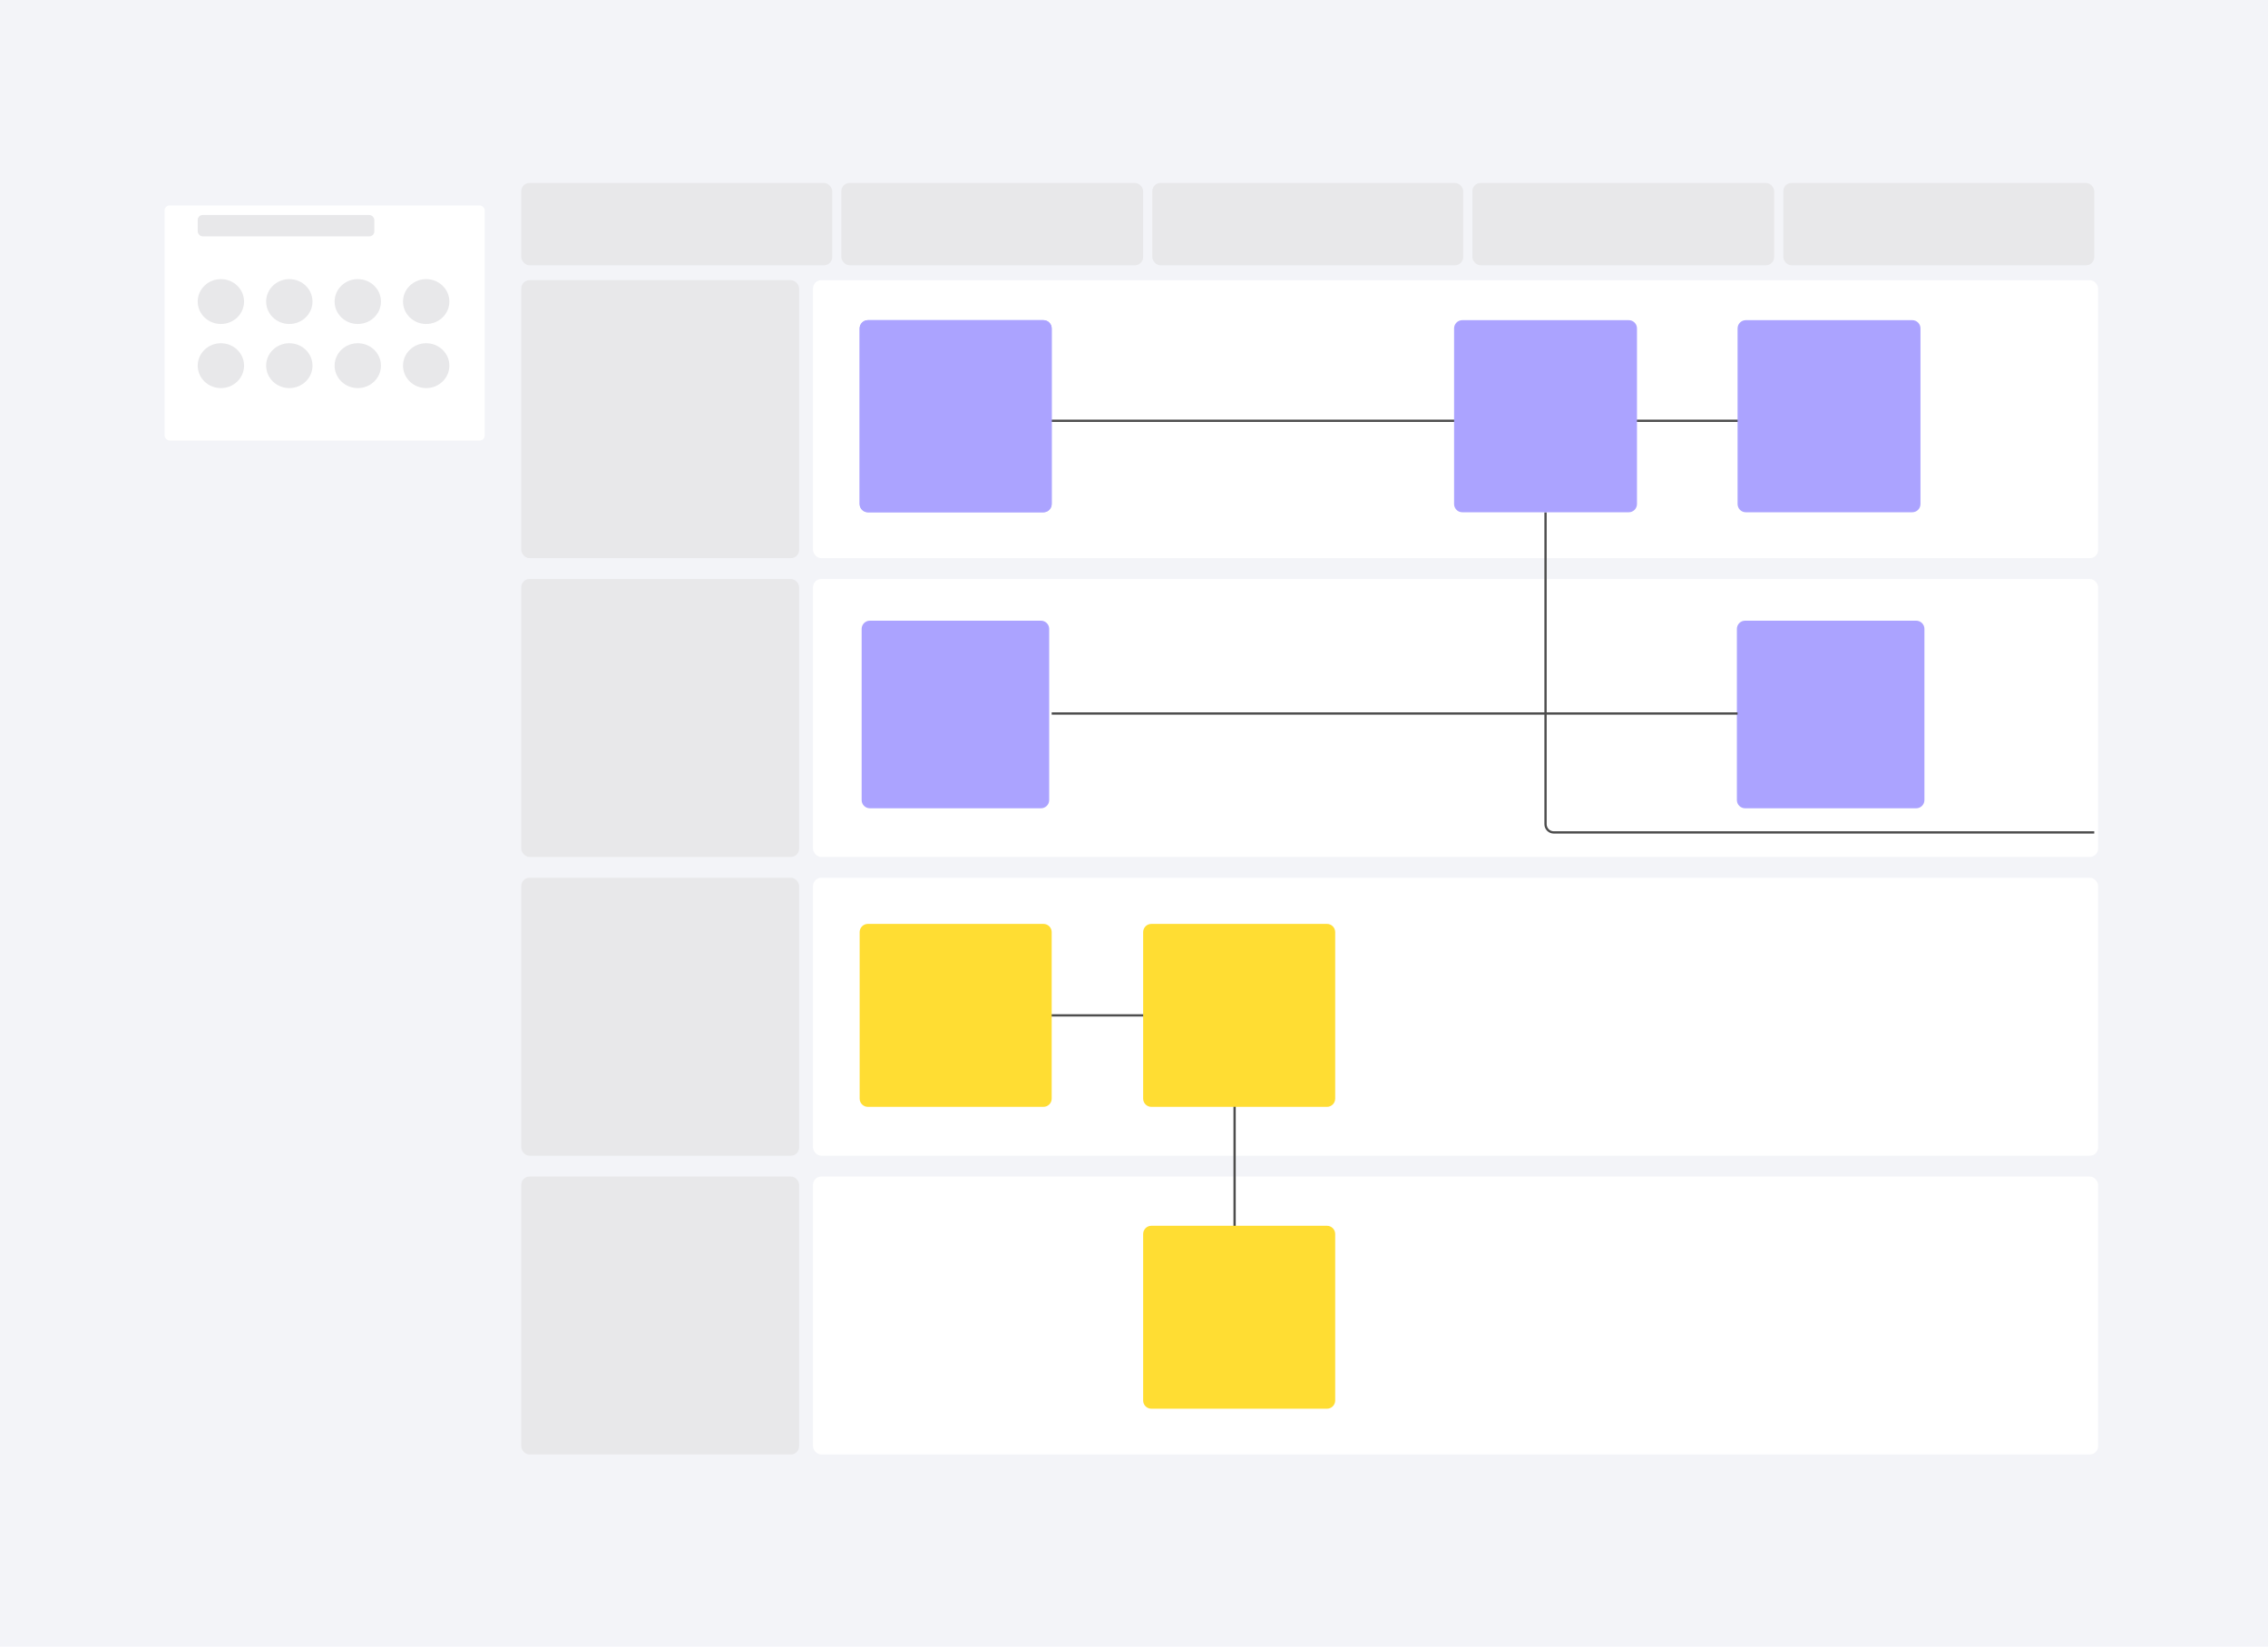<svg width="496" height="360" viewBox="0 0 496 360" fill="none" xmlns="http://www.w3.org/2000/svg">
<rect width="496" height="360" fill="#F3F4F8"/>
<rect x="114" y="61.268" width="60.765" height="60.765" rx="1.8" fill="#E8E8EA"/>
<rect x="114" y="40" width="68" height="18" rx="1.8" fill="#E8E8EA"/>
<rect x="184" y="40" width="66" height="18" rx="1.8" fill="#E8E8EA"/>
<rect x="252" y="40" width="68" height="18" rx="1.8" fill="#E8E8EA"/>
<rect x="322" y="40" width="66" height="18" rx="1.8" fill="#E8E8EA"/>
<rect x="390" y="40" width="68" height="18" rx="1.8" fill="#E8E8EA"/>
<rect x="114" y="126.59" width="60.765" height="60.765" rx="1.8" fill="#E8E8EA"/>
<rect x="114" y="191.913" width="60.765" height="60.765" rx="1.8" fill="#E8E8EA"/>
<rect x="114" y="257.235" width="60.765" height="60.765" rx="1.8" fill="#E8E8EA"/>
<g filter="url(#filter0_d_265_21867)">
<rect x="177.803" y="61.268" width="281.038" height="60.765" rx="1.8" fill="white"/>
</g>
<g filter="url(#filter1_d_265_21867)">
<rect x="177.803" y="126.59" width="281.038" height="60.765" rx="1.8" fill="white"/>
<path d="M227.653 135.705H190.237C189.242 135.705 188.437 136.51 188.437 137.505V174.921C188.437 175.915 189.242 176.721 190.237 176.721H227.653C228.647 176.721 229.453 175.915 229.453 174.921V137.505C229.453 136.51 228.647 135.705 227.653 135.705Z" fill="#ABA3FF"/>
<path d="M419.063 135.705H381.647C380.653 135.705 379.847 136.51 379.847 137.505V174.921C379.847 175.915 380.653 176.721 381.647 176.721H419.063C420.057 176.721 420.863 175.915 420.863 174.921V137.505C420.863 136.51 420.057 135.705 419.063 135.705Z" fill="#ABA3FF"/>
</g>
<g filter="url(#filter2_d_265_21867)">
<rect x="177.803" y="191.913" width="281.038" height="60.765" rx="1.8" fill="white"/>
<path d="M228 92H406" stroke="#4D4D4D" stroke-width="0.5"/>
</g>
<path d="M338 112V180.2C338 181.194 338.806 182 339.8 182H458" stroke="#4D4D4D" stroke-width="0.5"/>
<path d="M230 156L380 156" stroke="#4D4D4D" stroke-width="0.5"/>
<path d="M228 222H270" stroke="#4D4D4D" stroke-width="0.5"/>
<g filter="url(#filter3_d_265_21867)">
<rect x="177.803" y="257.235" width="281.038" height="60.765" rx="1.8" fill="white"/>
</g>
<path d="M356.2 70H319.8C318.806 70 318 70.806 318 71.8V110.2C318 111.194 318.806 112 319.8 112H356.2C357.194 112 358 111.194 358 110.2V71.8C358 70.806 357.194 70 356.2 70Z" fill="#ABA3FF"/>
<path d="M418.2 70H381.8C380.806 70 380 70.806 380 71.8V110.2C380 111.194 380.806 112 381.8 112H418.2C419.194 112 420 111.194 420 110.2V71.8C420 70.806 419.194 70 418.2 70Z" fill="#ABA3FF"/>
<path d="M228.19 70H189.81C188.81 70 188 70.81 188 71.81V110.19C188 111.19 188.81 112 189.81 112H228.19C229.19 112 230 111.19 230 110.19V71.81C230 70.81 229.19 70 228.19 70Z" fill="#ABA3FF"/>
<path d="M228.2 70H189.8C188.806 70 188 70.806 188 71.8V110.2C188 111.194 188.806 112 189.8 112H228.2C229.194 112 230 111.194 230 110.2V71.8C230 70.806 229.194 70 228.2 70Z" fill="#ABA3FF"/>
<path d="M228.2 202H189.8C188.806 202 188 202.806 188 203.8V240.2C188 241.194 188.806 242 189.8 242H228.2C229.194 242 230 241.194 230 240.2V203.8C230 202.806 229.194 202 228.2 202Z" fill="#FFDD33"/>
<path d="M270 284V222" stroke="#4D4D4D" stroke-width="0.5"/>
<path d="M290.2 202H251.8C250.806 202 250 202.806 250 203.8V240.2C250 241.194 250.806 242 251.8 242H290.2C291.194 242 292 241.194 292 240.2V203.8C292 202.806 291.194 202 290.2 202Z" fill="#FFDD33"/>
<path d="M290.2 268H251.8C250.806 268 250 268.806 250 269.8V306.2C250 307.194 250.806 308 251.8 308H290.2C291.194 308 292 307.194 292 306.2V269.8C292 268.806 291.194 268 290.2 268Z" fill="#FFDD33"/>
<g filter="url(#filter4_dd_265_21867)">
<rect x="36" y="40" width="70" height="51.395" rx="1.089" fill="white"/>
</g>
<ellipse cx="48.307" cy="65.932" rx="5.069" ry="4.906" fill="#E8E8EA"/>
<ellipse cx="63.272" cy="65.932" rx="5.069" ry="4.906" fill="#E8E8EA"/>
<ellipse cx="78.245" cy="65.932" rx="5.069" ry="4.906" fill="#E8E8EA"/>
<ellipse cx="93.206" cy="65.932" rx="5.069" ry="4.906" fill="#E8E8EA"/>
<ellipse cx="48.307" cy="79.947" rx="5.069" ry="4.906" fill="#E8E8EA"/>
<ellipse cx="63.272" cy="79.947" rx="5.069" ry="4.906" fill="#E8E8EA"/>
<ellipse cx="78.245" cy="79.947" rx="5.069" ry="4.906" fill="#E8E8EA"/>
<ellipse cx="93.206" cy="79.947" rx="5.069" ry="4.906" fill="#E8E8EA"/>
<rect x="43.242" y="47.01" width="38.621" height="4.672" rx="1.089" fill="#E8E8EA"/>
<defs>
<filter id="filter0_d_265_21867" x="173.803" y="57.268" width="289.038" height="68.765" filterUnits="userSpaceOnUse" color-interpolation-filters="sRGB">
<feFlood flood-opacity="0" result="BackgroundImageFix"/>
<feColorMatrix in="SourceAlpha" type="matrix" values="0 0 0 0 0 0 0 0 0 0 0 0 0 0 0 0 0 0 127 0" result="hardAlpha"/>
<feOffset/>
<feGaussianBlur stdDeviation="2"/>
<feComposite in2="hardAlpha" operator="out"/>
<feColorMatrix type="matrix" values="0 0 0 0 0 0 0 0 0 0 0 0 0 0 0 0 0 0 0.05 0"/>
<feBlend mode="normal" in2="BackgroundImageFix" result="effect1_dropShadow_265_21867"/>
<feBlend mode="normal" in="SourceGraphic" in2="effect1_dropShadow_265_21867" result="shape"/>
</filter>
<filter id="filter1_d_265_21867" x="173.803" y="122.59" width="289.038" height="68.765" filterUnits="userSpaceOnUse" color-interpolation-filters="sRGB">
<feFlood flood-opacity="0" result="BackgroundImageFix"/>
<feColorMatrix in="SourceAlpha" type="matrix" values="0 0 0 0 0 0 0 0 0 0 0 0 0 0 0 0 0 0 127 0" result="hardAlpha"/>
<feOffset/>
<feGaussianBlur stdDeviation="2"/>
<feComposite in2="hardAlpha" operator="out"/>
<feColorMatrix type="matrix" values="0 0 0 0 0 0 0 0 0 0 0 0 0 0 0 0 0 0 0.05 0"/>
<feBlend mode="normal" in2="BackgroundImageFix" result="effect1_dropShadow_265_21867"/>
<feBlend mode="normal" in="SourceGraphic" in2="effect1_dropShadow_265_21867" result="shape"/>
</filter>
<filter id="filter2_d_265_21867" x="173.803" y="87.75" width="289.038" height="168.928" filterUnits="userSpaceOnUse" color-interpolation-filters="sRGB">
<feFlood flood-opacity="0" result="BackgroundImageFix"/>
<feColorMatrix in="SourceAlpha" type="matrix" values="0 0 0 0 0 0 0 0 0 0 0 0 0 0 0 0 0 0 127 0" result="hardAlpha"/>
<feOffset/>
<feGaussianBlur stdDeviation="2"/>
<feComposite in2="hardAlpha" operator="out"/>
<feColorMatrix type="matrix" values="0 0 0 0 0 0 0 0 0 0 0 0 0 0 0 0 0 0 0.05 0"/>
<feBlend mode="normal" in2="BackgroundImageFix" result="effect1_dropShadow_265_21867"/>
<feBlend mode="normal" in="SourceGraphic" in2="effect1_dropShadow_265_21867" result="shape"/>
</filter>
<filter id="filter3_d_265_21867" x="173.803" y="253.235" width="289.038" height="68.765" filterUnits="userSpaceOnUse" color-interpolation-filters="sRGB">
<feFlood flood-opacity="0" result="BackgroundImageFix"/>
<feColorMatrix in="SourceAlpha" type="matrix" values="0 0 0 0 0 0 0 0 0 0 0 0 0 0 0 0 0 0 127 0" result="hardAlpha"/>
<feOffset/>
<feGaussianBlur stdDeviation="2"/>
<feComposite in2="hardAlpha" operator="out"/>
<feColorMatrix type="matrix" values="0 0 0 0 0 0 0 0 0 0 0 0 0 0 0 0 0 0 0.05 0"/>
<feBlend mode="normal" in2="BackgroundImageFix" result="effect1_dropShadow_265_21867"/>
<feBlend mode="normal" in="SourceGraphic" in2="effect1_dropShadow_265_21867" result="shape"/>
</filter>
<filter id="filter4_dd_265_21867" x="28.624" y="37.541" width="84.753" height="66.147" filterUnits="userSpaceOnUse" color-interpolation-filters="sRGB">
<feFlood flood-opacity="0" result="BackgroundImageFix"/>
<feColorMatrix in="SourceAlpha" type="matrix" values="0 0 0 0 0 0 0 0 0 0 0 0 0 0 0 0 0 0 127 0" result="hardAlpha"/>
<feMorphology radius="7.376" operator="erode" in="SourceAlpha" result="effect1_dropShadow_265_21867"/>
<feOffset dy="4.918"/>
<feGaussianBlur stdDeviation="7.376"/>
<feComposite in2="hardAlpha" operator="out"/>
<feColorMatrix type="matrix" values="0 0 0 0 0 0 0 0 0 0 0 0 0 0 0 0 0 0 0.1 0"/>
<feBlend mode="normal" in2="BackgroundImageFix" result="effect1_dropShadow_265_21867"/>
<feColorMatrix in="SourceAlpha" type="matrix" values="0 0 0 0 0 0 0 0 0 0 0 0 0 0 0 0 0 0 127 0" result="hardAlpha"/>
<feMorphology radius="0.615" operator="dilate" in="SourceAlpha" result="effect2_dropShadow_265_21867"/>
<feOffset/>
<feGaussianBlur stdDeviation="0.307"/>
<feComposite in2="hardAlpha" operator="out"/>
<feColorMatrix type="matrix" values="0 0 0 0 0 0 0 0 0 0 0 0 0 0 0 0 0 0 0.04 0"/>
<feBlend mode="normal" in2="effect1_dropShadow_265_21867" result="effect2_dropShadow_265_21867"/>
<feBlend mode="normal" in="SourceGraphic" in2="effect2_dropShadow_265_21867" result="shape"/>
</filter>
</defs>
</svg>
